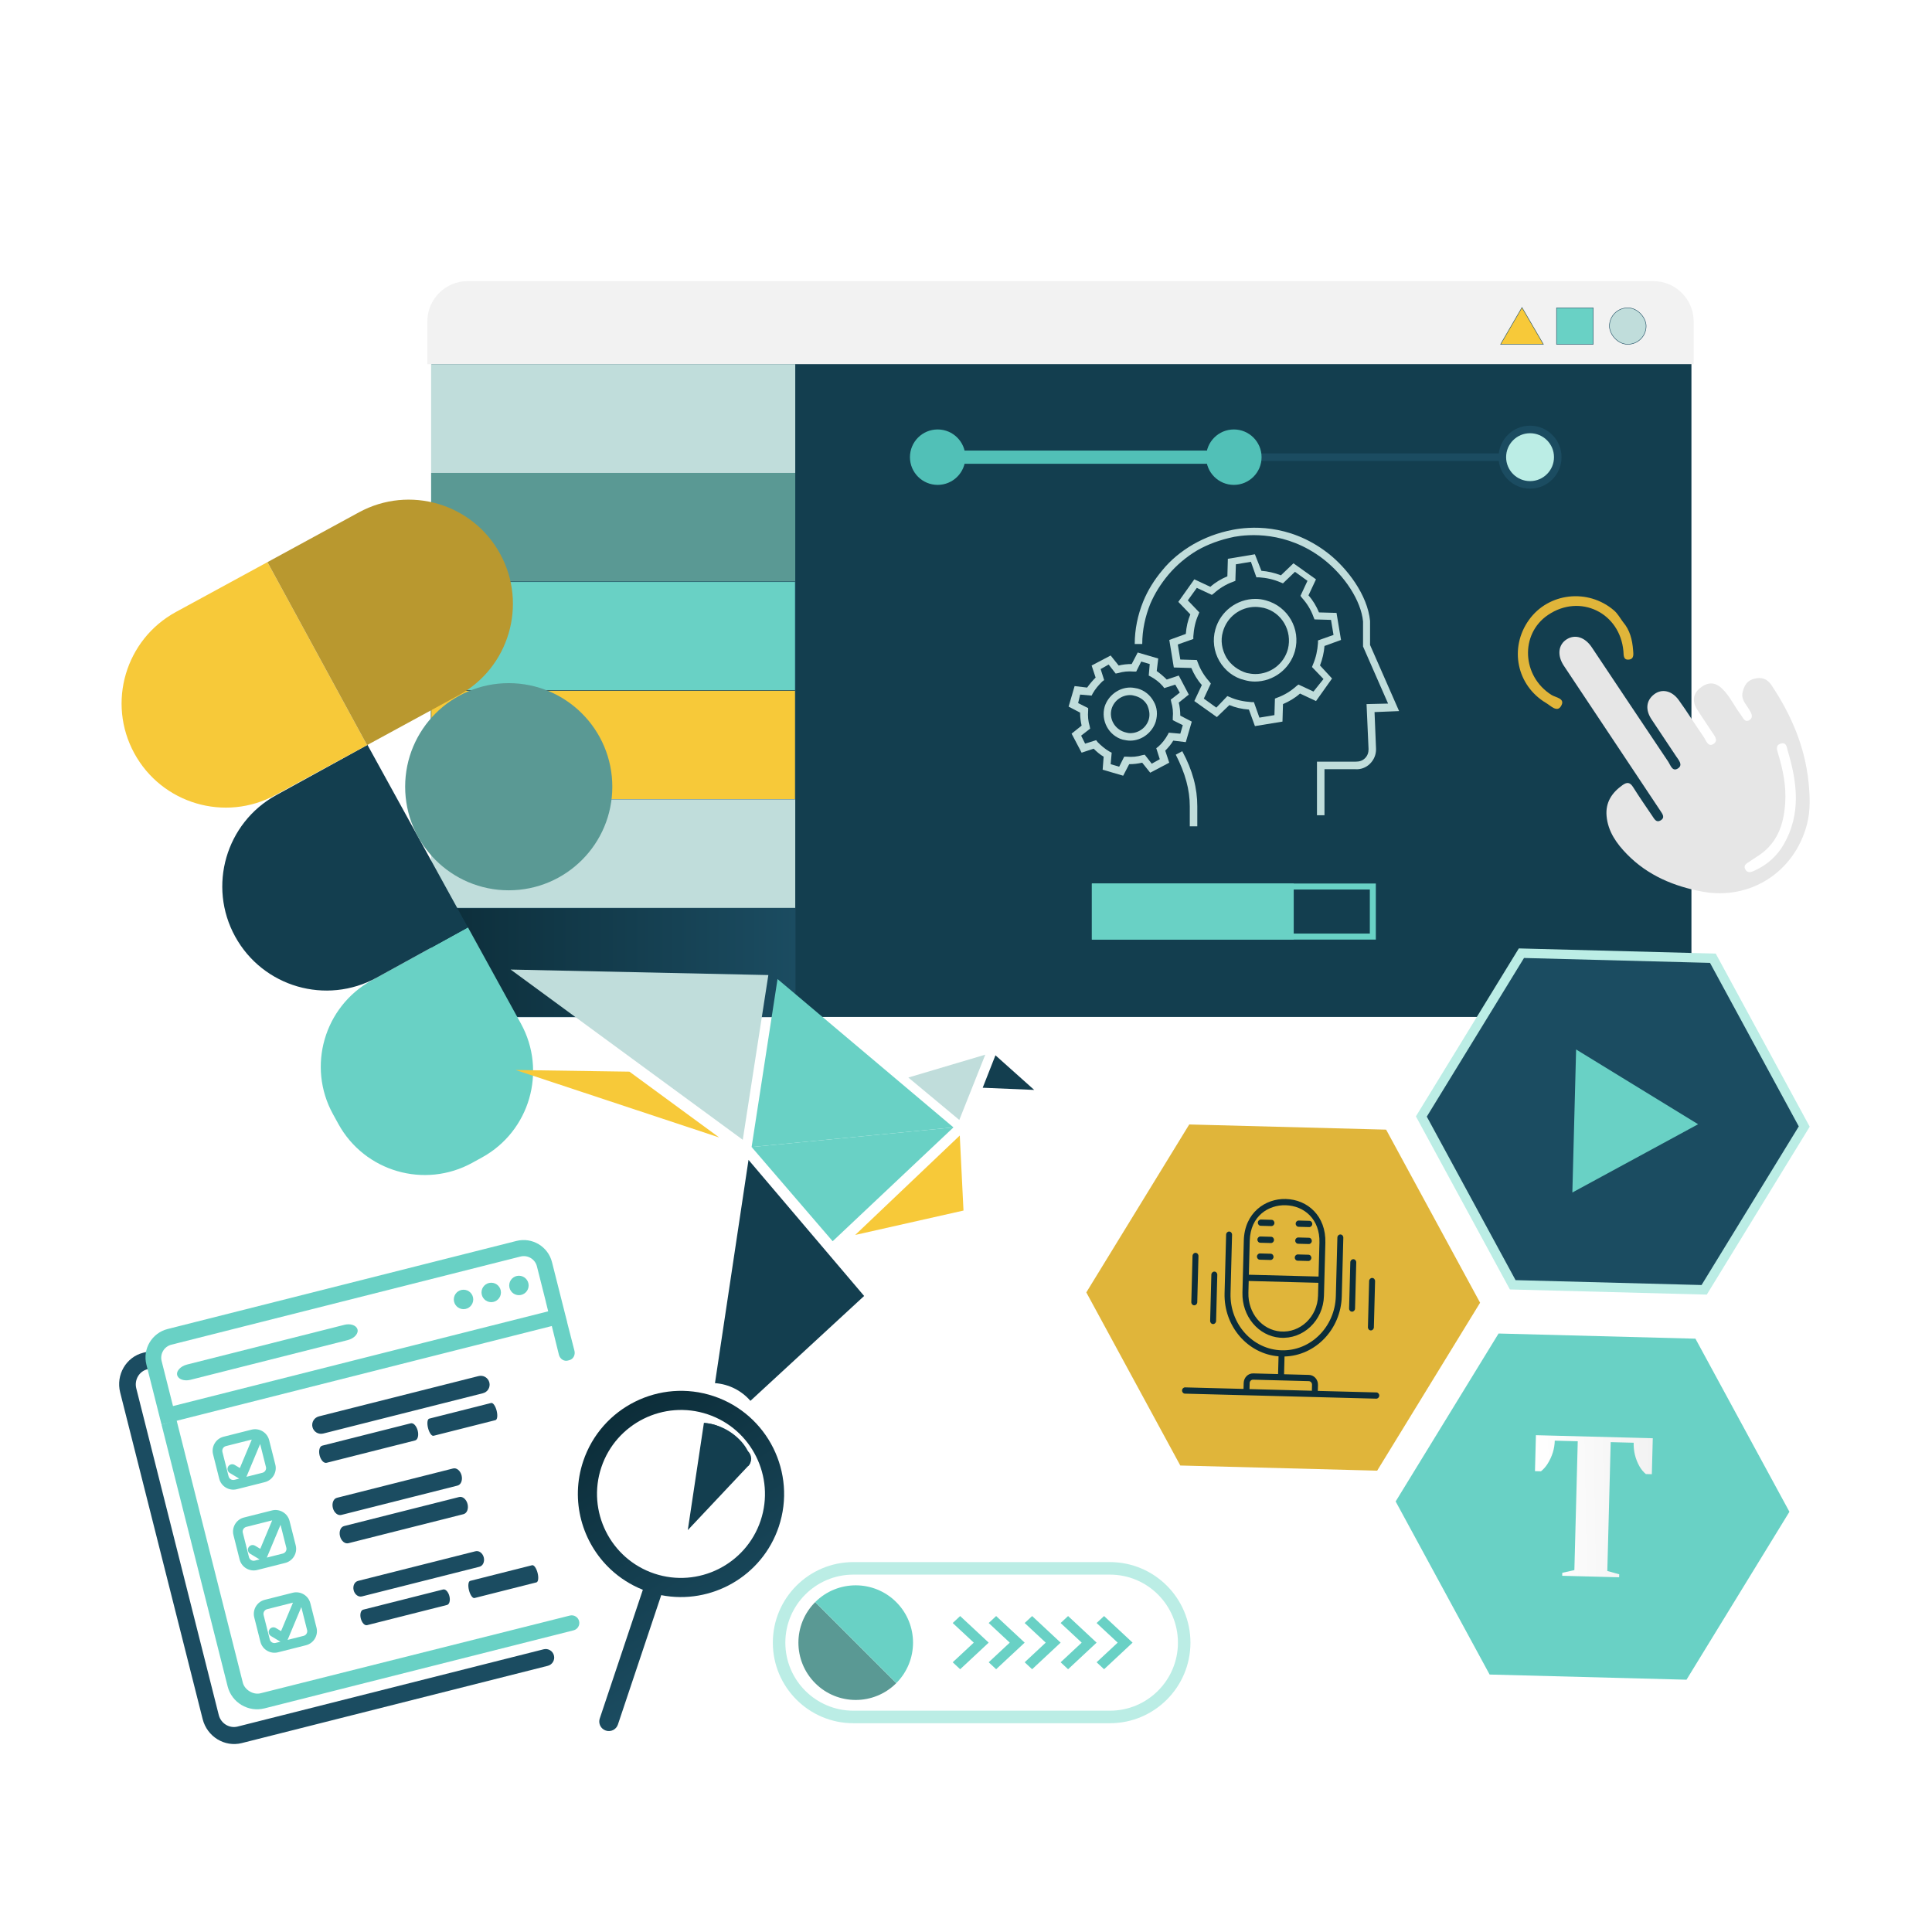<svg xmlns="http://www.w3.org/2000/svg" xmlns:xlink="http://www.w3.org/1999/xlink" id="uuid-5d7084fd-794e-46d4-b574-f2c71289c752" viewBox="0 0 1024 1024"><defs><filter id="uuid-95aff9db-8c70-4720-93ca-c1f2f908ad4c" x="219.68" y="150" width="676.82" height="396" filterUnits="userSpaceOnUse"><feGaussianBlur stdDeviation="0"></feGaussianBlur></filter><linearGradient id="uuid-7ed3bd30-cc44-4322-9a6c-a5cec052720b" x1="228.5" y1="510.17" x2="421.5" y2="510.17" gradientUnits="userSpaceOnUse"><stop offset="0" stop-color="#0c2d39"></stop><stop offset="1" stop-color="#1b4c61"></stop></linearGradient><linearGradient id="uuid-84a29afc-d55c-4d8f-9411-d0a93bae669b" x1="812.17" y1="799.47" x2="874.9" y2="799.47" gradientTransform="translate(-11.81 13.23) rotate(-.98)" gradientUnits="userSpaceOnUse"><stop offset="0" stop-color="#fff"></stop><stop offset="1" stop-color="#f2f2f2"></stop></linearGradient><linearGradient id="uuid-b60a67fc-93ff-4c40-8cc1-8109dcba349c" x1="1223.32" y1="2450.66" x2="1363.79" y2="2450.66" gradientTransform="translate(1711.24 -1595.43) rotate(57.27)" xlink:href="#uuid-7ed3bd30-cc44-4322-9a6c-a5cec052720b"></linearGradient></defs><rect x="228.68" y="150" width="667.82" height="389" rx="27.1" ry="27.1" style="fill:#133e4f; filter:url(#uuid-95aff9db-8c70-4720-93ca-c1f2f908ad4c);"></rect><path d="M247.89,149h628.4c11.8,0,21.39,9.58,21.39,21.39v22.61H226.5v-22.61c0-11.8,9.58-21.39,21.39-21.39Z" style="fill:#f2f2f2;"></path><rect x="825" y="163.18" width="19.43" height="19.29" style="fill:#69d1c5; stroke:#1b4c61; stroke-width:.25px;"></rect><rect x="853.04" y="163.18" width="19.43" height="19.29" rx="9.64" ry="9.64" style="fill:#c0dddb; stroke:#1b4c61; stroke-width:.25px;"></rect><polygon points="806.68 163 795.35 182.47 818.01 182.47 806.68 163" style="fill:#f7c939; stroke:#1b4c61; stroke-width:.25px;"></polygon><path d="M726.04,471.46h-144.14v23.35h144.14v-23.35ZM578.71,468.28v29.72h150.51v-29.72h-150.51Z" style="fill:#69d1c5; fill-rule:evenodd;"></path><path d="M578.71,468.28h106.99v29.72h-106.99v-29.72Z" style="fill:#69d1c5;"></path><path d="M628.49,393.36l3.18-10.89-6.1-3.18c0-2.39-.27-4.78-.8-6.9l5.31-4.25-5.31-10.09-6.37,2.13c-1.59-1.6-3.45-3.19-5.31-4.52l.8-6.64-10.88-3.18-3.19,6.11c-2.39,0-4.78.26-6.9.79l-4.25-5.31-10.09,5.31,2.12,6.38c-1.59,1.59-3.18,3.45-4.51,5.31l-6.63-.79-3.18,10.88,6.1,3.18c0,2.39.27,4.51.8,6.9l-5.31,4.25,5.31,10.09,6.37-2.13c1.59,1.6,3.45,3.19,5.31,4.25l-.53,6.9,10.88,3.18,3.18-6.11c2.39,0,4.51-.26,6.9-.79l4.25,5.31,10.08-5.31-2.12-6.38c1.59-1.59,3.18-3.45,4.25-5.31l6.64.8ZM618.94,389.38c-1.33,2.39-2.92,4.52-5.04,6.38l-1.06.79,1.86,5.84-4.25,2.39-3.72-4.78-1.33.26c-2.65.8-5.31,1.06-8.23.8h-1.33l-2.65,5.31-4.51-1.33.53-6.11-1.06-.53c-2.39-1.33-4.51-3.19-6.37-5.04l-.8-1.06-5.84,1.85-2.12-4.24,4.78-3.72-.26-1.33c-.8-2.65-1.06-5.31-.8-8.22v-1.33l-5.31-2.65,1.06-4.52,6.1.54.53-1.06c1.33-2.39,3.18-4.52,5.04-6.37l1.06-.8-1.86-5.84,4.25-2.39,3.72,4.78,1.33-.26c2.65-.8,5.31-1.06,8.23-.8h1.33l2.65-5.31,4.51,1.33-.53,6.11,1.06.53c2.39,1.33,4.51,2.92,6.37,5.05l.8,1.06,5.84-1.85,2.39,4.24-4.78,3.72.27,1.33c.8,2.65,1.06,5.31.8,8.23v1.33l5.31,2.65-1.33,4.51-6.1-.54-.53,1.06Z" style="fill:#c0dddb;"></path><path d="M603.02,364.95c-1.33-.27-2.65-.54-3.98-.54-6.1,0-11.68,4.25-13.54,10.09-2.12,7.43,2.12,15.4,9.55,17.52,1.33.27,2.65.54,3.98.54,6.1,0,11.68-4.25,13.54-10.09,1.06-3.72.8-7.43-1.06-10.62-1.86-3.44-4.78-5.83-8.49-6.9ZM608.85,381.42c-1.33,4.24-5.31,7.17-9.82,7.17-1.06,0-1.86-.27-2.92-.54-5.31-1.59-8.49-7.17-6.9-12.47,1.33-4.25,5.31-7.17,9.82-7.17,1.06,0,1.86.26,2.92.53,2.65.8,4.78,2.39,6.1,4.78,1.06,2.39,1.59,5.04.8,7.7Z" style="fill:#c0dddb;"></path><path d="M741.55,376.9l-15.39-35.05v-12.74c-1.33-13.81-12.21-28.15-22.56-36.11-20.7-15.93-41.93-13.8-50.16-12.21-8.23,1.59-14.86,4.25-20.97,7.7-6.37,3.72-11.94,8.23-16.45,13.81-4.25,5.04-7.7,10.62-10.08,16.46-2.92,7.17-4.51,14.86-4.51,22.57h3.98c0-7.43,1.59-14.6,4.25-21.24,2.39-5.58,5.57-10.62,9.55-15.4,4.25-5.04,9.55-9.56,15.39-13.01,5.57-3.18,11.94-5.57,19.64-7.17,7.43-1.33,27.6-3.19,46.97,11.68,11.68,9.03,20.17,22.3,21.23,33.19v13.27l13.27,30.26-11.41.27,1.06,23.89c0,1.85-.53,3.45-1.86,4.78-1.33,1.33-2.92,1.85-5.04,1.85h-20.44v28.41h3.98v-24.42h16.19c2.92.26,5.84-.8,7.96-2.92,2.12-2.13,3.18-4.78,3.18-7.7l-.8-19.65,13-.53Z" style="fill:#c0dddb;"></path><path d="M699.62,352.73c1.33-3.44,2.12-6.9,2.39-10.35l8.76-3.19-2.39-14.34-9.29-.26c-1.33-3.19-3.18-6.38-5.57-9.03l3.98-8.5-11.94-8.5-6.64,6.37c-3.45-1.33-6.9-2.12-10.35-2.39l-3.45-8.76-14.33,2.39-.26,9.29c-3.18,1.33-6.37,3.18-9.02,5.57l-8.49-3.98-8.49,11.95,6.37,6.64c-1.33,3.18-2.12,6.63-2.39,10.35l-8.76,3.19,2.39,14.6,9.29.27c1.33,3.18,3.18,6.37,5.57,9.02l-3.98,8.5,11.94,8.5,6.64-6.37c3.18,1.33,6.63,2.13,10.35,2.39l3.19,8.76,14.6-2.39.27-9.29c3.18-1.33,6.37-3.19,9.02-5.58l8.49,3.98,8.49-11.95-6.37-6.9ZM696.17,366.54l-7.96-3.72-1.06.8c-2.92,2.65-6.37,4.78-10.08,6.11l-1.33.53-.27,8.77-7.96,1.33-2.92-8.23h-1.33c-3.98-.27-7.96-1.06-11.41-2.66l-1.33-.53-5.84,6.11-6.63-4.78,3.72-7.97-.8-1.06c-2.65-2.92-4.78-6.38-6.1-10.09l-.53-1.33-8.76-.26-1.33-7.97,8.23-2.92v-1.33c.27-3.99,1.06-7.97,2.65-11.42l.53-1.33-6.1-6.38,4.78-6.63,7.96,3.72,1.06-.8c2.92-2.65,6.37-4.78,10.08-6.11l1.33-.53.27-8.77,7.96-1.33,2.92,8.23h1.33c3.98.26,7.7,1.06,11.41,2.65l1.33.54,6.37-6.11,6.63,4.78-3.72,7.96.8,1.06c2.65,2.92,4.78,6.38,6.1,10.09l.53,1.33,8.76.26,1.33,7.97-8.23,2.92v1.33c-.27,3.99-1.06,7.7-2.65,11.42l-.53,1.33,6.1,6.37-5.31,6.64Z" style="fill:#c0dddb;"></path><path d="M623.18,400c5.04,9.82,7.43,18.59,7.43,27.35v10.62h3.98v-10.62c0-9.56-2.39-18.85-7.96-29.2l-3.45,1.85Z" style="fill:#c0dddb;"></path><path d="M670.96,318.22c-1.86-.53-3.72-.79-5.57-.79-9.82,0-18.58,6.63-21.23,16.19-1.59,5.58-.8,11.68,2.12,16.73,2.92,5.05,7.7,8.77,13.27,10.09,1.86.53,3.72.8,5.57.8,9.82,0,18.58-6.64,21.23-16.2,3.18-11.68-3.72-23.63-15.39-26.82ZM682.63,343.98c-2.12,7.97-9.29,13.27-17.25,13.27-1.59,0-3.19-.26-4.51-.53-4.51-1.33-8.49-4.25-10.88-8.23-2.39-4.25-3.18-9.03-1.86-13.54,2.12-7.97,9.29-13.28,17.25-13.28,1.59,0,3.18.27,4.51.54,9.55,2.39,15.13,12.21,12.74,21.77Z" style="fill:#c0dddb;"></path><circle cx="496.98" cy="242.31" r="14.69" style="fill:#51c0b7;"></circle><path d="M504.85,242.31h141.25" style="fill:none; stroke:#51c0b7; stroke-width:7px;"></path><path d="M661.84,242.31h141.25" style="fill:#bbede5; stroke:#1b4c61; stroke-width:4px;"></path><circle cx="810.96" cy="242.31" r="14.69" style="fill:#bbede5; stroke:#1b4c61; stroke-width:4px;"></circle><circle cx="653.97" cy="242.31" r="14.69" style="fill:#51c0b7;"></circle><rect x="228.5" y="193" width="193" height="57.67" style="fill:#c0dddb;"></rect><rect x="228.5" y="250.67" width="193" height="57.67" style="fill:#5a9994;"></rect><rect x="228.5" y="308.33" width="193" height="57.67" style="fill:#69d1c5;"></rect><rect x="228.5" y="308.33" width="193" height="57.67" style="fill:none; stroke:#1b4c61; stroke-width:.25px;"></rect><rect x="228.5" y="366" width="193" height="57.67" style="fill:#f7c939; stroke:#1b4c61; stroke-width:.25px;"></rect><rect x="228.5" y="423.67" width="193" height="57.67" style="fill:#c0dddb;"></rect><path d="M421.5,539h-169.22c-13.13,0-23.78-10.65-23.78-23.78v-33.89h193v57.67Z" style="fill:url(#uuid-7ed3bd30-cc44-4322-9a6c-a5cec052720b); fill-rule:evenodd;"></path><path d="M421.5,539h-169.22c-13.13,0-23.78-10.65-23.78-23.78v-33.89h193v57.67Z" style="fill:none; stroke:#1b4c61; stroke-width:.25px;"></path><path d="M223.3,511.32h58.19v58.19c0,28.83-23.41,52.23-52.23,52.23h-5.95c-28.83,0-52.23-23.41-52.23-52.23v-5.95c0-28.83,23.41-52.23,52.23-52.23Z" transform="translate(-245.14 179.32) rotate(-28.83)" style="fill:#69d1c5;"></path><path d="M146.41,421.43c-26.71,14.7-36.45,48.28-21.75,74.99h0c14.7,26.71,48.28,36.45,74.99,21.75l48.37-26.62-53.25-96.74-48.37,26.62Z" style="fill:#133e4f;"></path><path d="M146.06,421.33c-26.78,14.58-60.31,4.69-74.89-22.09h0c-14.58-26.78-4.69-60.31,22.09-74.89l48.49-26.4,52.8,96.98-48.49,26.4Z" style="fill:#f7c939;"></path><path d="M190.24,271.55c26.78-14.58,60.31-4.69,74.89,22.09h0c14.58,26.78,4.69,60.31-22.09,74.89l-48.49,26.4-52.8-96.98,48.49-26.4Z" style="fill:#b9982f;"></path><circle cx="269.64" cy="416.98" r="54.9" style="fill:#5a9994;"></circle><path d="M860.27,329.73c3.65,4.26,4.88,9.4,5.3,14.79.16,2.09.69,4.86-2.39,5.09-2.88.21-2.56-2.45-2.73-4.39-1.78-20.54-23.05-30.78-40.02-19.25-14.9,10.13-13.81,32.51,1.93,42.38,2.25,1.42,7.71,1.81,4.87,6.12-2.07,3.13-5.36-.43-7.63-1.78-15.74-9.29-19.83-29.27-9.23-44.11,10.34-14.47,31.25-16.82,45-5.11,2.08,1.77,3.31,4.14,4.89,6.25Z" style="fill:#e0b53a;"></path><path d="M929.82,359.73c-3.76.93-5.31,3.54-6.17,7.04-.95,3.85,1.6,6.26,3.29,9.04,1.16,1.91,2.67,4.23.43,5.75-2.62,1.78-3.59-1.29-4.8-2.87-3.42-4.5-5.74-9.81-9.88-13.75-3.76-3.59-7.56-3.53-11.64-.25-3.59,2.89-4.29,6.9-1.67,11.1,2.46,3.96,5.17,7.76,7.68,11.69,1.36,2.13,4.08,4.91,1.11,6.84-2.92,1.89-3.97-2-5.26-3.85-4.47-6.42-8.57-13.1-13.16-19.44-3.69-5.1-9.01-6.1-13.02-3.03-4.24,3.25-4.77,8.19-1.4,13.24,4.34,6.51,8.69,13.02,13.01,19.54,1.34,2.03,3.83,4.62,1.05,6.48-3.02,2.02-4.01-1.8-5.21-3.58-13.57-20.17-27.01-40.43-40.53-60.63-3.61-5.38-8.83-6.97-13.22-4.23-4.54,2.83-5.21,8.55-1.57,14.03,8.38,12.62,16.79,25.23,25.19,37.84,8.67,13.03,17.36,26.05,26.01,39.09,1.09,1.64,2.63,3.59.04,5.09-2.23,1.29-3.26-.78-4.26-2.26-3.46-5.1-6.97-10.17-10.24-15.38-1.63-2.59-3.16-2.86-5.62-1.11-5.71,4.05-9.11,9.23-8.46,16.43.75,8.25,5.37,14.65,10.87,20.26,10.99,11.21,24.79,16.99,40.04,19.8,25.03,4.6,48.71-10.24,55.31-35.76,1.88-7.28,1.6-14.58.83-22.17-1.94-19.1-9.22-35.86-19.67-51.56-2.23-3.34-5.2-4.36-9.06-3.4ZM947.52,397.87c5.05,16.82,7.19,33.61-2.14,49.75-3.47,6-8.56,10.6-14.9,13.57-1.69.79-4.02,2.05-5.36-.31-1.41-2.48,1.01-3.43,2.61-4.53,1.1-.76,2.21-1.48,2.82-1.89,11.4-6.79,14.9-17.25,15.65-29,.57-8.89-1.18-17.55-3.78-26.03-.66-2.14-1.46-4.52,1.54-5.34,3-.82,3.04,2.1,3.55,3.77Z" style="fill:#e6e6e6;"></path><polygon points="333.61 568 273.28 567.12 381.16 602.87 333.61 568" style="fill:#f7c939;"></polygon><polygon points="508.7 601.85 453.28 654.55 510.67 641.62 508.7 601.85" style="fill:#f7c939;"></polygon><polygon points="270.64 513.88 393.68 604.11 407.24 516.8 270.64 513.88" style="fill:#c0dddb;"></polygon><polygon points="481.44 571.11 508.45 593.6 522.21 559 481.44 571.11" style="fill:#c0dddb;"></polygon><polygon points="548.15 577.68 527.61 559.33 520.85 576.53 548.15 577.68" style="fill:#133e4f;"></polygon><polygon points="505.34 597.54 412.11 518.92 398.37 607.94 505.34 597.54" style="fill:#69d1c5;"></polygon><polygon points="505.34 597.54 441.33 657.88 398.37 607.94 505.34 597.54" style="fill:#69d1c5;"></polygon><path d="M397.75,742.47l60.26-55.58-61.28-72.13-17.78,118.33c7.49.53,14.15,4.05,18.79,9.39Z" style="fill:#133e4f;"></path><path d="M396.4,769.18c-8.12-7.4-11.67-14.18-23.32-15l-8.54,56.82,31.86-33.85c2.33-2.15,2.34-5.84,0-7.98Z" style="fill:#133e4f;"></path><path d="M396.41,777.15c2.33-2.15,1.34-5.11,0-7.98-2.9-6.18-11.67-14.18-23.32-15" style="fill:#133e4f;"></path><polygon points="801.78 680.97 753.35 591.76 806.39 505.21 907.86 507.87 956.29 597.08 903.25 683.63 801.78 680.97" style="fill:#1b4c61; fill-rule:evenodd;"></polygon><path d="M807.76,507.75l98.58,2.59,47.05,86.67-51.53,84.08-98.58-2.59-47.05-86.67,51.53-84.08M805.01,502.68l-54.55,89.01,49.81,91.74,104.36,2.74,54.55-89.01-49.81-91.74-104.36-2.74h0Z" style="fill:#bbede5;"></path><path d="M900.03,595.87l-64.66-39.63-1.99,75.81,66.65-36.18Z" style="fill:#69d1c5; fill-rule:evenodd;"></path><polygon points="734.67 598.73 630.32 595.99 575.77 685 625.58 776.75 729.93 779.48 784.48 690.47 734.67 598.73" style="fill:#e0b53a; fill-rule:evenodd;"></polygon><path d="M729.52,738.02l-31.05-.81.08-3.17c.08-2.86-2.07-5.24-4.78-5.31l-13.19-.35.25-9.41c16.41-.44,29.88-14.39,30.34-31.89l.82-31.09c.02-.92-.66-1.68-1.53-1.7-.87-.02-1.59.7-1.62,1.62l-.82,31.09c-.43,16.22-13.29,29.1-28.68,28.69-15.39-.4-27.56-13.93-27.13-30.16l.81-31.09c.02-.92-.66-1.68-1.53-1.7-.87-.02-1.59.7-1.62,1.62l-.82,31.09c-.46,17.49,12.26,32.12,28.61,33.43l-.25,9.4-13.18-.35c-2.71-.07-4.97,2.2-5.05,5.05l-.08,3.17-30.96-.81c-.87-.02-1.59.7-1.62,1.62-.02.92.66,1.68,1.53,1.7l101.37,2.66c.87.02,1.59-.7,1.62-1.62.02-.91-.67-1.67-1.54-1.69ZM662.26,736.25l.08-3.17c.03-1.03.84-1.85,1.82-1.82l29.52.77c.98.03,1.75.89,1.72,1.92l-.08,3.17-33.07-.87ZM678.43,709.01c12.27.97,22.95-9.07,23.29-22.16.08-2.88-.27,10.44.75-28.2.37-14.1-9.31-22.86-21.02-23.16h0c-10.75-.27-21.82,7.2-22.21,22.03-.07,2.82.27-10.22-.72,27.58-.32,12.51,8.43,23.01,19.92,23.92ZM698.58,686.76c-.29,11.16-9.42,19.79-19.9,18.94-9.82-.77-17.28-9.78-17-20.52l.16-6.24,36.92.97-.18,6.85ZM662.39,657.59c.35-13.24,10.08-19.02,18.98-18.79h0c10.05.26,18.28,7.57,17.96,19.76l-.47,18.04-36.94-.97.47-18.04ZM673.94,646.53l-5.64-.15c-.87-.02-1.59.7-1.62,1.62-.02.92.66,1.68,1.53,1.7l5.64.15c.87.02,1.59-.7,1.62-1.62.02-.92-.66-1.68-1.53-1.7ZM694,647.06l-5.64-.15c-.87-.02-1.59.7-1.62,1.62-.02.92.66,1.68,1.53,1.7l5.64.15c.87.02,1.59-.7,1.62-1.62.02-.92-.65-1.68-1.53-1.7ZM673.71,655.52l-5.64-.15c-.87-.02-1.59.7-1.62,1.62-.02.92.66,1.68,1.53,1.7l5.64.15c.87.02,1.59-.7,1.62-1.62.02-.92-.66-1.68-1.53-1.7ZM693.76,656.04l-5.64-.15c-.87-.02-1.59.7-1.62,1.62-.02.92.66,1.68,1.53,1.7l5.64.15c.87.02,1.59-.7,1.62-1.62.02-.92-.65-1.68-1.53-1.7ZM673.47,664.5l-5.64-.15c-.87-.02-1.59.7-1.62,1.62-.02.92.66,1.68,1.53,1.7l5.64.15c.87.02,1.59-.7,1.62-1.62.02-.92-.66-1.68-1.53-1.7ZM693.52,665.03l-5.64-.15c-.87-.02-1.59.7-1.62,1.62-.02.92.66,1.68,1.53,1.7l5.64.15c.87.02,1.59-.7,1.62-1.62.02-.92-.65-1.68-1.53-1.7ZM718.2,693.59l.64-24.49c.02-.92-.66-1.68-1.53-1.7-.87-.02-1.59.7-1.62,1.62l-.64,24.49c-.02.92.66,1.68,1.53,1.7.87.02,1.59-.7,1.62-1.62ZM728.18,703.53l.64-24.49c.02-.92-.66-1.68-1.53-1.7-.87-.02-1.59.7-1.62,1.62l-.64,24.49c-.02.92.66,1.68,1.53,1.7.87.02,1.59-.7,1.62-1.62ZM634.57,690.21l.64-24.48c.02-.92-.66-1.68-1.53-1.7-.87-.02-1.59.7-1.62,1.62l-.64,24.49c-.02.92.66,1.68,1.53,1.7.87.01,1.59-.7,1.62-1.63ZM644.55,700.16l.64-24.49c.02-.92-.66-1.68-1.53-1.7-.87-.02-1.59.7-1.62,1.62l-.64,24.49c-.02.92.66,1.68,1.53,1.7.88.02,1.59-.7,1.62-1.62Z" style="fill:#0c2d39;"></path><polygon points="898.62 709.53 794.27 706.79 739.72 795.8 789.53 887.54 893.88 890.28 948.43 801.27 898.62 709.53" style="fill:#69d1c5; fill-rule:evenodd;"></polygon><path d="M828.06,833.61l6.39-1.42,1.79-68.29-12.18-.32c-.11,4.31-1.39,8.41-3.82,12.3-1.03,1.6-2.2,2.91-3.49,3.94l-3.18-.08.5-19.06,61.94,1.62-.5,19.06-3.18-.08c-1.31-1.09-2.44-2.46-3.39-4.12-2.16-3.87-3.18-8.03-3.06-12.48l-12.18-.32-1.79,68.29,6.31,1.75-.04,1.59-30.18-.79.04-1.59Z" style="fill:url(#uuid-84a29afc-d55c-4d8f-9411-d0a93bae669b);"></path><path d="M452.31,910.83c-22.16,0-40.19-18.03-40.19-40.2s18.03-40.2,40.19-40.2h135.96c22.16,0,40.19,18.03,40.19,40.2s-18.03,40.2-40.19,40.2h-135.96ZM452.31,832.07c-21.26,0-38.56,17.3-38.56,38.56s17.3,38.56,38.56,38.56h135.96c21.26,0,38.56-17.3,38.56-38.56s-17.3-38.56-38.56-38.56h-135.96Z" style="fill:#1b4c61; fill-rule:evenodd;"></path><path d="M588.27,827.94h-135.96c-23.58,0-42.69,19.12-42.69,42.7s19.11,42.7,42.69,42.7h135.96c23.58,0,42.69-19.12,42.69-42.7s-19.11-42.7-42.69-42.7h0ZM452.31,906.7c-19.92,0-36.06-16.15-36.06-36.06s16.15-36.06,36.06-36.06h135.96c19.92,0,36.06,16.15,36.06,36.06s-16.14,36.06-36.06,36.06h-135.96Z" style="fill:#bbede5;"></path><path d="M524.02,870.63l-15.11,14.1-3.95-3.69,11.16-10.41-11.16-10.4,3.95-3.69,15.11,14.09ZM543.09,870.63l-15.11,14.1-3.95-3.69,11.16-10.41-11.16-10.4,3.95-3.69,15.11,14.09ZM562.16,870.63l-15.11,14.1-3.95-3.69,11.16-10.41-11.16-10.4,3.95-3.69,15.11,14.09ZM581.22,870.63l-15.11,14.1-3.95-3.69,11.16-10.41-11.16-10.4,3.95-3.69,15.11,14.09ZM600.29,870.63l-15.11,14.1-3.95-3.69,11.16-10.41-11.16-10.4,3.95-3.69,15.11,14.09Z" style="fill:#69d1c5; fill-rule:evenodd;"></path><path d="M432.07,849.16c-11.86,11.86-11.86,31.1,0,42.96,11.86,11.86,31.1,11.86,42.96,0l-42.96-42.96Z" style="fill:#5a9994;"></path><path d="M475.03,892.11c11.86-11.86,11.86-31.1,0-42.96-11.86-11.86-31.1-11.86-42.96,0l42.96,42.96Z" style="fill:#69d1c5;"></path><path d="M171.39,759.79l84.5-21.33c1.24-.31,2.28-1.05,2.91-2.08.68-1.1.88-2.4.57-3.64-.31-1.24-1.11-2.28-2.23-2.93-1.04-.6-2.3-.76-3.55-.45l-84.49,21.33c-1.24.31-2.28,1.05-2.91,2.08-.68,1.1-.89,2.4-.57,3.64s1.11,2.28,2.23,2.93c1.04.6,2.3.76,3.54.45ZM169.4,771.41c-.31-1.24-.33-2.48-.05-3.48.26-.93.78-1.54,1.47-1.71l46.86-11.83c.69-.17,1.44.11,2.11.81.72.75,1.29,1.84,1.61,3.09.31,1.24.33,2.48.05,3.48-.26.93-.78,1.54-1.47,1.71l-46.86,11.83c-.69.17-1.44-.11-2.11-.81-.72-.75-1.29-1.85-1.61-3.09ZM262.59,752.71l-32.78,8.28c-.48.12-1.04-.21-1.57-.94-.57-.79-1.06-1.9-1.37-3.15s-.42-2.46-.29-3.42c.12-.9.45-1.46.93-1.58l32.78-8.28c.48-.12,1.04.21,1.57.94.57.79,1.06,1.9,1.37,3.15.31,1.24.42,2.46.29,3.42-.12.9-.45,1.46-.93,1.58Z" style="fill:#1b4c61;"></path><path d="M155.15,844.19l-14.82,3.74c-4.11,1.04-6.61,5.23-5.57,9.34l3.26,12.91c1.04,4.11,5.23,6.61,9.34,5.57l14.82-3.74c4.11-1.04,6.61-5.23,5.57-9.34l-3.26-12.91c-1.04-4.11-5.23-6.61-9.34-5.57ZM143.59,867.13l5.04,3.01-2.54.64c-1.37.35-2.77-.49-3.11-1.86l-3.26-12.91c-.35-1.37.49-2.77,1.86-3.11l13.7-3.46-6.31,15.08-2.82-1.68c-.76-.44-1.71-.44-2.47,0-.76.43-1.25,1.25-1.27,2.12-.02.88.43,1.71,1.19,2.18ZM162.77,863.93c.35,1.37-.49,2.77-1.86,3.11l-8.48,2.14s.02-.05.03-.07l7.24-17.32,3.06,12.14Z" style="fill:#69d1c5;"></path><path d="M254.63,822.75c.86.62,1.5,1.58,1.78,2.71.28,1.12.18,2.27-.28,3.23-.43.89-1.17,1.51-2.09,1.74l-62.16,15.69c-.91.23-1.86.04-2.66-.54-.86-.62-1.5-1.58-1.78-2.71s-.18-2.27.28-3.23c.43-.89,1.17-1.51,2.09-1.74l62.16-15.69c.91-.23,1.86-.04,2.66.54ZM234.83,842.46l-42.32,10.69c-.62.16-1.09.71-1.33,1.55-.25.9-.24,2.02.05,3.14s.8,2.11,1.45,2.79c.61.63,1.28.89,1.9.73l42.33-10.69c.62-.16,1.09-.71,1.33-1.55.25-.9.24-2.02-.05-3.14-.28-1.12-.8-2.11-1.45-2.79-.61-.63-1.28-.89-1.9-.73ZM248.29,839.47c-.13.96-.03,2.18.29,3.42.31,1.24.8,2.36,1.37,3.15.53.73,1.09,1.07,1.57.94l32.78-8.28c.48-.12.81-.68.93-1.58.13-.96.03-2.18-.29-3.42-.31-1.24-.8-2.36-1.37-3.15-.53-.73-1.09-1.07-1.57-.94l-32.78,8.28c-.48.12-.81.68-.93,1.58Z" style="fill:#1b4c61;"></path><path d="M133.32,757.75l-14.82,3.74c-4.11,1.04-6.61,5.23-5.57,9.34l3.26,12.91c1.04,4.11,5.23,6.61,9.34,5.57l14.82-3.74c4.11-1.04,6.61-5.23,5.57-9.34l-3.26-12.91c-1.04-4.11-5.23-6.61-9.34-5.57ZM121.76,780.69l5.04,3.01-2.54.64c-1.37.35-2.77-.49-3.11-1.86l-3.26-12.91c-.35-1.37.49-2.77,1.86-3.11l13.7-3.46-6.31,15.08-2.82-1.68c-.76-.44-1.71-.44-2.47,0-.76.43-1.25,1.25-1.27,2.12-.02.88.43,1.71,1.19,2.18ZM140.95,777.49c.35,1.37-.49,2.77-1.86,3.11l-8.48,2.14s.02-.05.03-.07l7.24-17.32,3.06,12.14Z" style="fill:#69d1c5;"></path><path d="M182.47,702.2l-83.35,21.04c-3.59.91-6.03,3.68-5.09,5.97.81,1.98,3.82,2.9,6.91,2.12l83.35-21.05c3.58-.9,6.01-3.66,5.09-5.96-.8-1.99-3.76-2.93-6.92-2.13Z" style="fill:#69d1c5;"></path><path d="M293.6,877.43c-.61-2.42-3.06-3.88-5.48-3.27l-162.19,40.95c-4.37,1.1-8.85-1.64-9.98-6.12l-43.72-173.13c-1.13-4.48,1.51-9.02,5.88-10.13l3.66-.92-2.21-8.75-3.66.92c-9.08,2.29-14.56,11.73-12.21,21.04l43.72,173.13c2.35,9.31,11.65,15.01,20.73,12.72l162.19-40.95c2.42-.61,3.88-3.06,3.27-5.48h0Z" style="fill:#1b4c61;"></path><path d="M176.42,799.24c-.31-1.24-.25-2.5.19-3.54.4-.97,1.13-1.63,2.03-1.85l61.49-15.53c.9-.23,1.85,0,2.67.67.88.71,1.53,1.78,1.85,3.03.31,1.24.25,2.5-.19,3.54-.41.97-1.13,1.63-2.03,1.85l-61.49,15.53c-.9.23-1.85,0-2.67-.67-.88-.71-1.54-1.78-1.85-3.03ZM243.33,793.46l-60.93,15.38c-.9.23-1.61.88-2.01,1.85-.43,1.04-.49,2.3-.18,3.54s.97,2.32,1.84,3.03c.81.66,1.75.9,2.64.67l60.93-15.38c.9-.23,1.61-.88,2.01-1.85.43-1.04.49-2.3.18-3.54-.31-1.24-.97-2.32-1.84-3.03-.81-.66-1.75-.9-2.65-.67Z" style="fill:#1b4c61;"></path><path d="M144.13,800.57l-14.82,3.74c-4.11,1.04-6.61,5.23-5.57,9.34l3.26,12.91c1.04,4.11,5.23,6.61,9.34,5.57l14.82-3.74c4.11-1.04,6.61-5.23,5.57-9.34l-3.26-12.91c-1.04-4.11-5.23-6.61-9.34-5.57ZM132.57,823.51l5.04,3.01-2.54.64c-1.37.35-2.77-.49-3.11-1.86l-3.26-12.91c-.35-1.37.49-2.77,1.86-3.11l13.7-3.46-6.31,15.08-2.82-1.68c-.76-.44-1.71-.44-2.47,0-.76.43-1.25,1.25-1.27,2.12-.02.88.43,1.71,1.19,2.18ZM151.76,820.31c.35,1.37-.49,2.77-1.86,3.11l-8.48,2.14s.02-.05.03-.07l7.24-17.32,3.06,12.14Z" style="fill:#69d1c5;"></path><path d="M327.51,914.03l22.81-68.13c.05-.15.09-.29.12-.44,26.53,5.21,53.52-9.97,62.33-36.28,9.57-28.58-5.9-59.62-34.48-69.18-28.58-9.57-59.62,5.9-69.18,34.48-7,20.92-.6,43.15,14.55,57.32,4.85,4.53,10.59,8.24,17.07,10.82,0,.02-.02.04-.03.07l-22.81,68.13c-.65,1.94-.06,4,1.35,5.32.52.48,1.14.86,1.85,1.1,2.66.89,5.53-.54,6.42-3.2ZM318.73,777.69c7.79-23.27,33.07-35.87,56.34-28.08,23.27,7.79,35.87,33.07,28.08,56.34-7.79,23.27-33.07,35.87-56.34,28.08-23.27-7.79-35.87-33.07-28.08-56.34Z" style="fill:url(#uuid-b60a67fc-93ff-4c40-8cc1-8109dcba349c);"></path><path d="M85.62,755.06l35.04,138.78c2.16,8.57,10.94,13.8,19.51,11.64l163.84-41.37c2.16-.55,3.47-2.74,2.92-4.9s-2.74-3.47-4.9-2.93l-163.95,41.19c-3.84.97-8.41-1.79-9.38-5.63h0s-35.15-139.23-35.15-139.23l-7.94,2.44Z" style="fill:#69d1c5;"></path><path d="M300.58,700.78h.04s-1.14-4.45-1.14-4.45l-6.91-27.37c-2.09-8.27-10.52-13.34-18.83-11.24l-184.92,46.69c-8.27,2.09-13.33,10.52-11.23,18.83l8.03,31.81,143.97-36.35,62.54-15.79.34-.09,3.78,15.29c.6,2.22,2.73,3.57,4.75,3.01l.86-.24c2.03-.55,3.18-2.8,2.59-5.02l-3.88-15.1ZM91.69,745.23l-6.02-23.84c-.97-3.83,1.35-7.72,5.18-8.68h0s185.03-46.72,185.03-46.72c3.8-.96,7.72,1.34,8.69,5.18l4.72,18.69h-.02s1.28,5.17,1.28,5.17l-198.85,50.21Z" style="fill:#69d1c5;"></path><circle cx="245.68" cy="688.73" r="5.15" style="fill:#69d1c5;"></circle><circle cx="260.36" cy="685.02" r="5.15" style="fill:#69d1c5;"></circle><circle cx="275.04" cy="681.32" r="5.15" style="fill:#69d1c5;"></circle></svg>